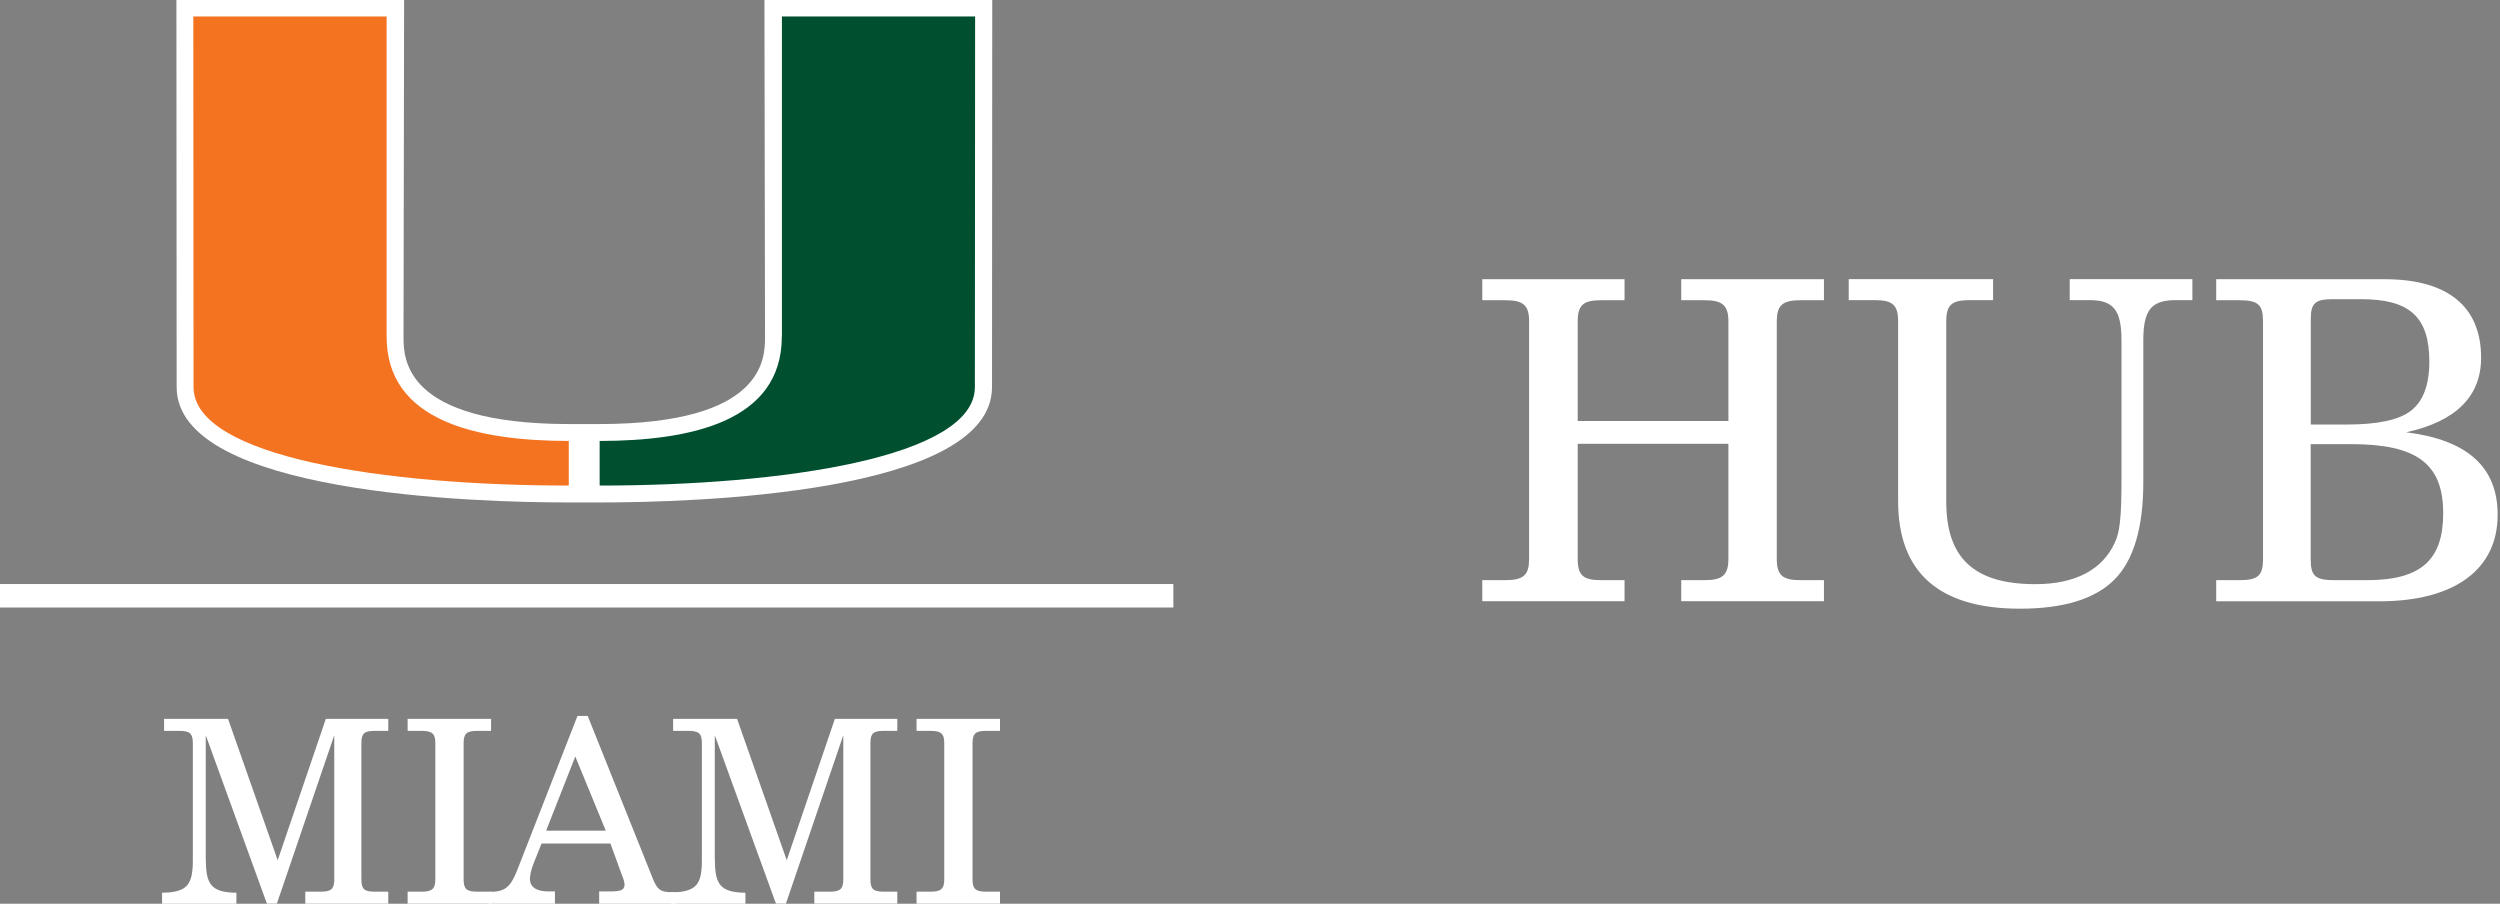 <?xml version="1.0" encoding="UTF-8"?>
<svg id="Layer_1" xmlns="http://www.w3.org/2000/svg" version="1.1" viewBox="0 0 213 77">
  <rect x="0" y="0" width="213" height="77" fill="#808080" stroke="none"/>
  <!-- Generator: Adobe Illustrator 29.1.0, SVG Export Plug-In . SVG Version: 2.1.0 Build 142)  -->
  <defs>
    <style>
      .st0 {
        fill: #005030;
      }

      .st1 {
        fill: #fff;
      }

      .st2 {
        fill: none;
        stroke: #fff;
        stroke-width: 2px;
      }

      .st3 {
        fill: #f37321;
      }
    </style>
  </defs>
  <path class="st1" d="M65.13,0l.05,28.68c0,1.84,0,7.43-14.08,7.45h-1.32s-1.32,0-1.32,0c-14.08-.02-14.08-5.61-14.08-7.45l.05-28.68H15.03l.02,32.98c0,9.12,25.58,9.83,33.42,9.83h2.63c7.84,0,33.42-.71,33.42-9.83l.02-32.98h-19.41Z"/>
  <path class="st0" d="M66.62,28.68V1.4h16.46s-.02,30.49-.02,31.58c0,5.99-16.43,8.39-31.97,8.39,0-.75,0-2.61,0-3.8,7.78-.01,15.52-1.66,15.52-8.89"/>
  <path class="st3" d="M32.94,28.68V1.4h-16.47s.02,30.49.02,31.58c0,5.99,16.43,8.39,31.97,8.39,0-.75,0-2.61,0-3.8-7.78-.01-15.52-1.66-15.52-8.89"/>
  <line class="st2" y1="50.76" x2="99.97" y2="50.76"/>
  <path class="st1" d="M17.54,73.27c0,2.07.46,2.77,2.6,2.79v.94h-6.33v-.94c2.2-.02,2.62-.74,2.62-2.79v-9.95c0-.85-.28-1.05-1.16-1.05h-1.29v-1.02h5.45l4.23,12.04,4.1-12.04h5.32v1.02h-1.16c-.87,0-1.13.2-1.13,1.05v11.6c0,.85.26,1.05,1.13,1.05h1.16v1.02h-7.07v-1.02h1.31c.87,0,1.16-.2,1.16-1.05v-12.28l-4.89,14.35h-.85l-5.21-14.35v10.62Z"/>
  <path class="st1" d="M34.73,75.97h1.18c.89,0,1.18-.22,1.18-1.05v-11.6c0-.83-.28-1.05-1.18-1.05h-1.18v-1.02h7.11v1.02h-1.18c-.89,0-1.16.22-1.16,1.05v11.6c0,.83.26,1.05,1.16,1.05h1.18v1.02h-7.11v-1.02Z"/>
  <path class="st1" d="M49.02,64.44l-2.49,6.33h5.08l-2.6-6.33ZM50.07,60.99l5.56,13.89c.35.85.61,1.13,1.5,1.13.13,0,.28,0,.44,0v.99h-6.52v-1.05h.83c.92,0,1.33-.07,1.33-.57,0-.17-.06-.44-.2-.76l-1-2.75h-5.87l-.68,1.7c-.2.5-.31,1.02-.31,1.31,0,.7.55,1.07,1.59,1.07h.54v1.05h-5.63v-1.02h.17c1.29,0,1.72-.52,2.25-1.85l5.13-13.13h.85Z"/>
  <path class="st1" d="M60.91,73.27c0,2.07.46,2.77,2.6,2.79v.94h-6.33v-.97c2.2-.02,2.62-.71,2.62-2.76v-9.95c0-.85-.28-1.05-1.16-1.05h-1.29v-1.02h5.45l4.23,12.04,4.1-12.04h5.32v1.02h-1.16c-.87,0-1.13.2-1.13,1.05v11.6c0,.85.26,1.05,1.13,1.05h1.16v1.02h-7.07v-1.02h1.31c.87,0,1.16-.2,1.16-1.05v-12.28l-4.89,14.35h-.85l-5.21-14.35v10.62Z"/>
  <path class="st1" d="M78.09,75.97h1.18c.89,0,1.18-.22,1.18-1.05v-11.6c0-.83-.28-1.05-1.18-1.05h-1.18v-1.02h7.11v1.02h-1.18c-.89,0-1.16.22-1.16,1.05v11.6c0,.83.26,1.05,1.16,1.05h1.18v1.02h-7.11v-1.02Z"/>
  <g>
    <path class="st1" d="M126.29,51.22v-1.79h1.98c1.56,0,2.01-.46,2.01-1.82v-20.21c0-1.37-.46-1.82-2.01-1.82h-1.98v-1.79h12.12v1.79h-2.01c-1.52,0-1.98.42-1.98,1.82v8.47h12.84v-8.47c0-1.37-.49-1.82-2.01-1.82h-2.01v-1.79h12.16v1.79h-2.01c-1.56,0-2.01.46-2.01,1.82v20.21c0,1.37.46,1.82,2.01,1.82h2.01v1.79h-12.16v-1.79h2.01c1.52,0,2.01-.46,2.01-1.82v-9.8h-12.84v9.8c0,1.41.46,1.82,1.98,1.82h2.01v1.79h-12.12Z"/>
    <path class="st1" d="M157.5,23.78h12.31v1.79h-1.98c-1.56,0-2.01.42-2.01,1.82v15.35c0,4.83,2.39,7.03,7.6,7.03,3.38,0,5.7-1.22,6.76-3.53.42-.87.57-2.13.57-5.28v-11.97c0-2.62-.72-3.42-2.74-3.42h-1.67v-1.79h10.45v1.79h-1.41c-2.09,0-2.77.84-2.77,3.42v12.12c0,3.88-.84,6.65-2.47,8.28s-4.29,2.47-8.05,2.47c-6.88,0-10.37-3.08-10.37-9.16v-15.31c0-1.41-.46-1.82-2.01-1.82h-2.2v-1.79Z"/>
    <path class="st1" d="M188.82,51.22v-1.79h1.98c1.63,0,2.01-.42,2.01-1.82v-20.21c0-1.41-.38-1.82-2.01-1.82h-1.98v-1.79h14.36c5.36,0,8.21,2.32,8.21,6.69,0,3.31-2.17,5.43-6.38,6.35,5.21.65,7.79,2.96,7.79,7.03,0,4.67-3.69,7.37-10.07,7.37h-13.91ZM196.87,36.17h3.04c2.66,0,4.48-.38,5.51-1.18s1.56-2.2,1.56-4.18c0-3.8-1.67-5.32-5.81-5.32h-2.39c-1.48,0-1.9.3-1.9,1.67v9ZM196.87,37.84v9.8c0,1.48.42,1.79,2.09,1.79h2.7c4.6,0,6.5-1.71,6.5-5.7,0-4.22-2.24-5.89-7.86-5.89h-3.42Z"/>
  </g>
</svg>